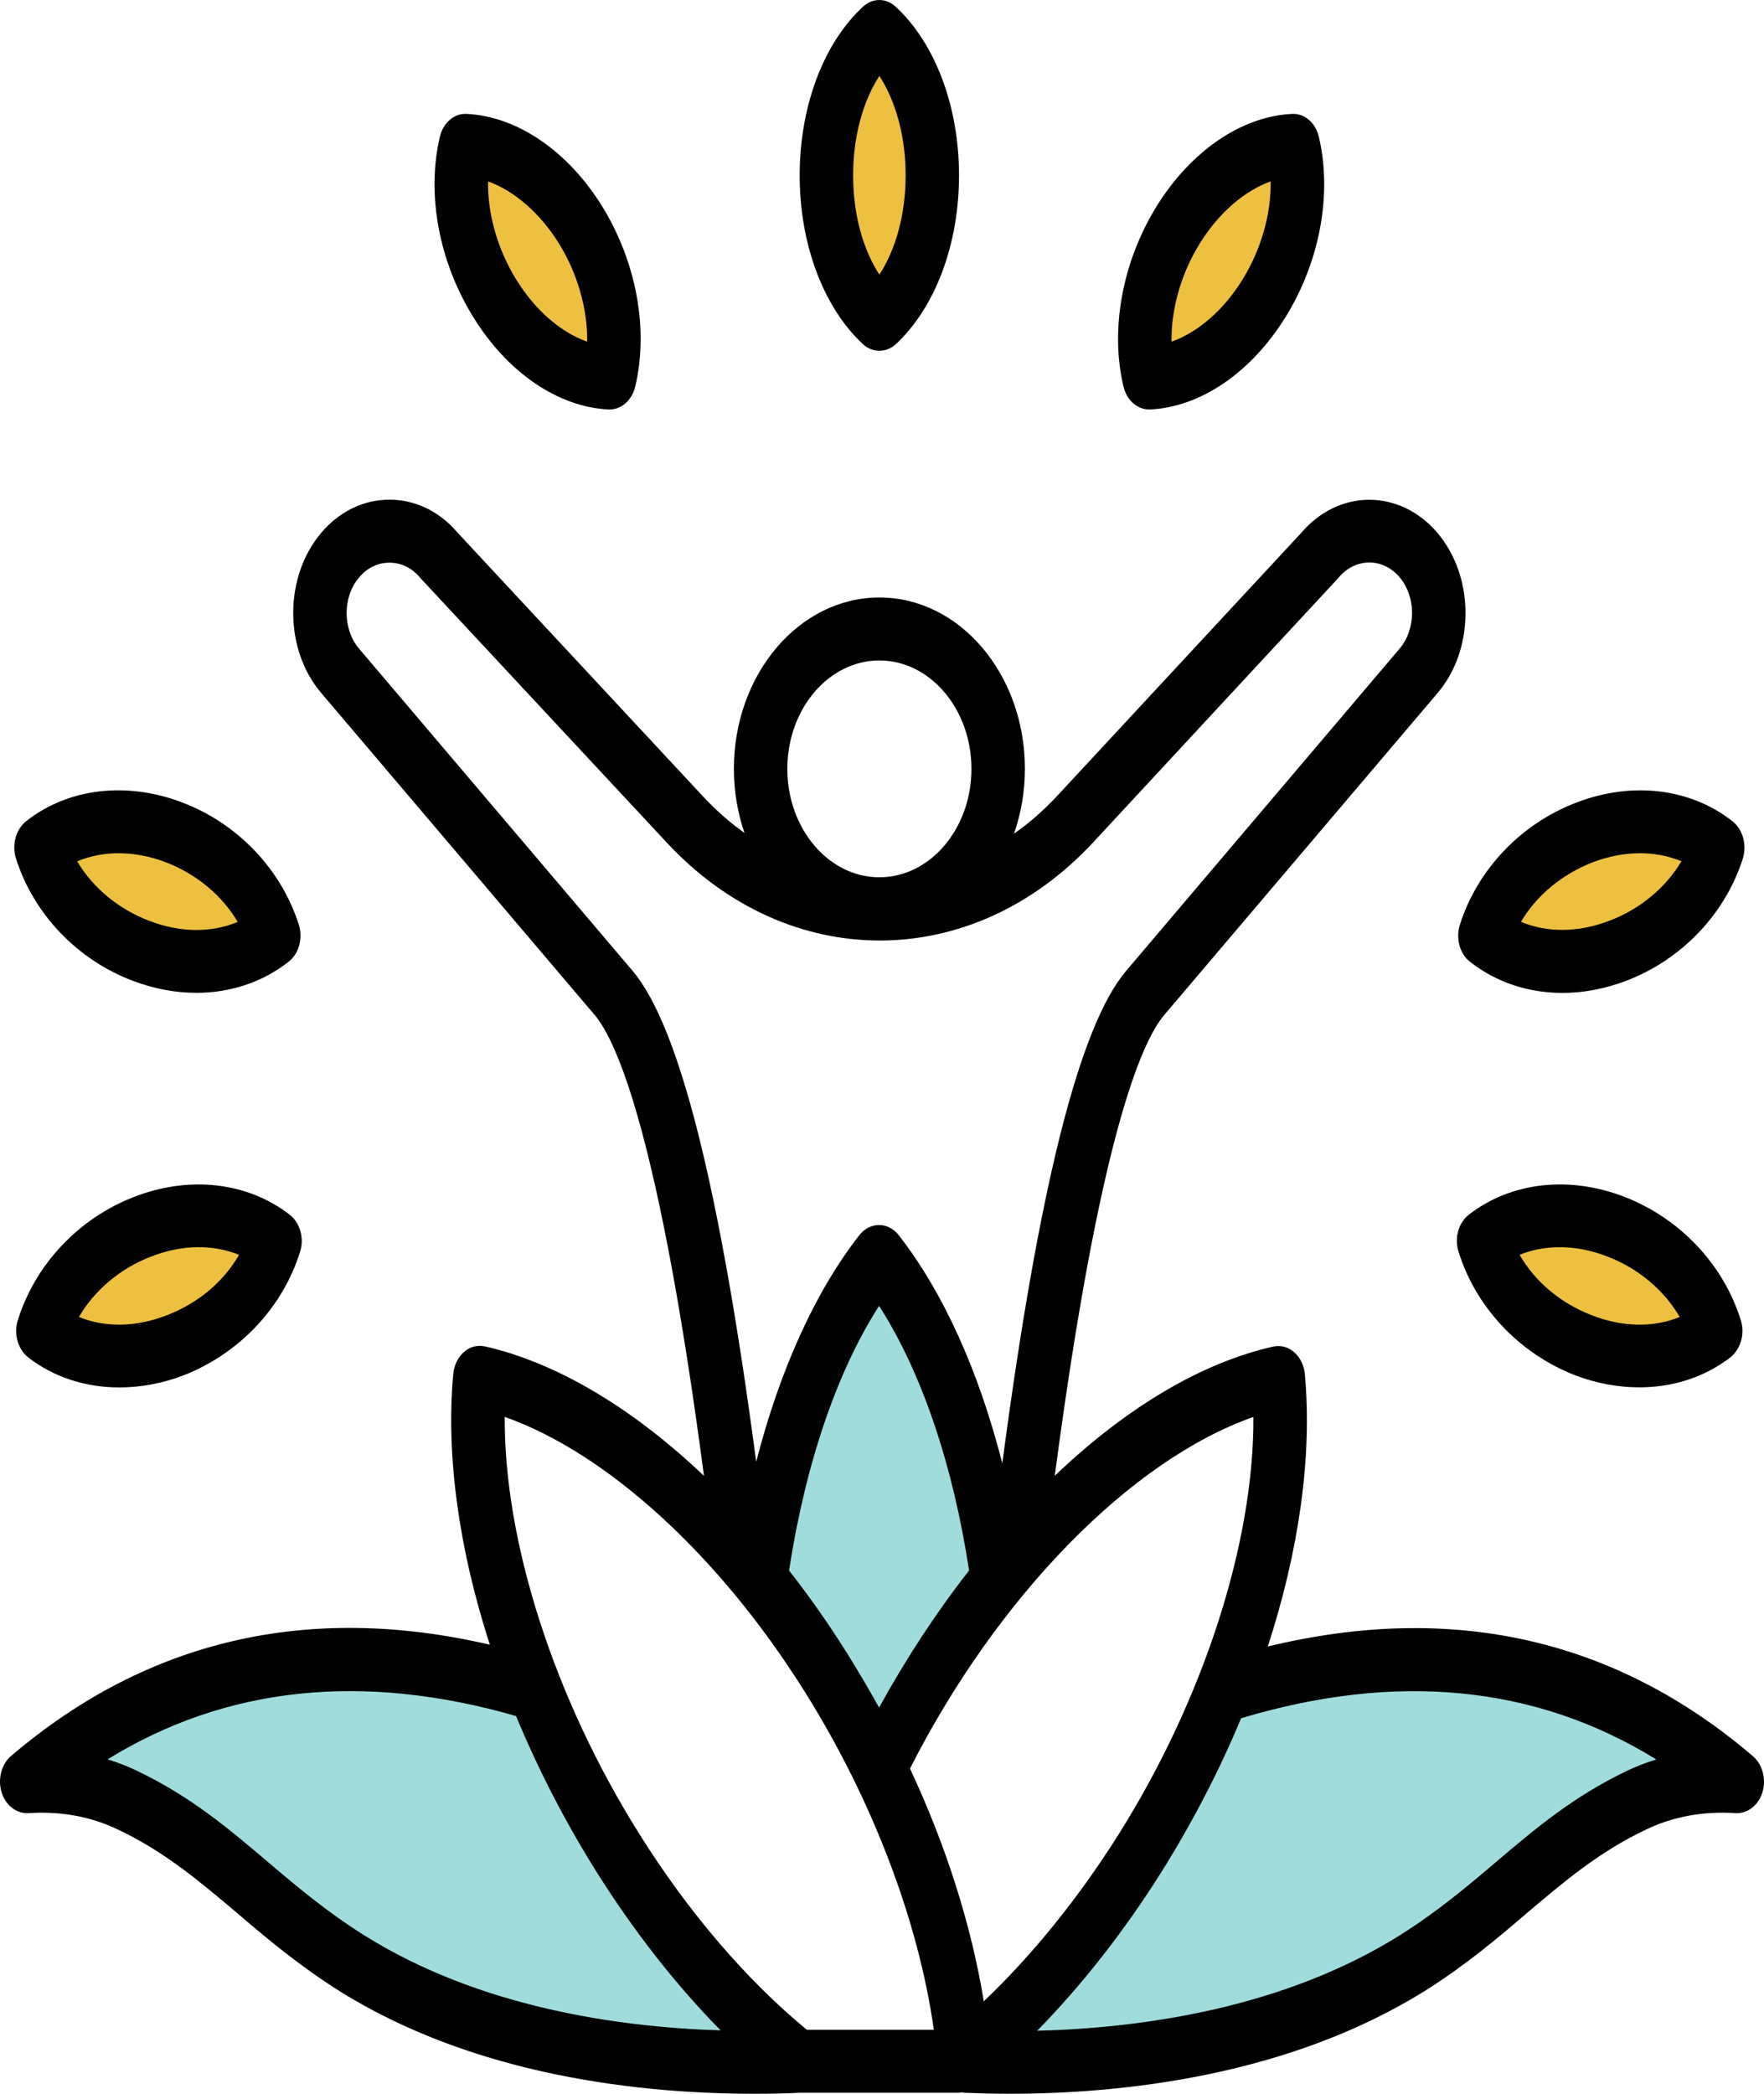 <svg width="75" height="89" viewBox="0 0 75 89" fill="none" xmlns="http://www.w3.org/2000/svg"><link xmlns="" type="text/css" id="dark-mode" rel="stylesheet" href=""/><style xmlns="" type="text/css" id="dark-mode-custom-style"/>
<path d="M21.562 86.5H33.206L31.05 84.5L25.444 77L22.856 72.5L21.131 70.5H17.681H13.8H9.488L5.606 72.5L2.156 75L3.45 75.5L9.488 78.5L13.8 83L21.562 86.5Z" fill="#A0DCDB"/>
<path d="M39.675 78.5L40.2 80.783L42.263 87L44.85 83L49.163 76L52.612 71L56.062 70.5H63.394L71.156 72.5L73.312 75L67.275 78.5L64.256 80.5L58.65 84.5L52.612 86L42.263 87L40.2 80.783L39.126 77.546L33.638 68L31.913 66L34.931 57.5L37.519 53L40.538 58.5L42.694 63.5L43.556 66L37.95 74L39.126 77.546L39.675 78.5Z" fill="#A0DCDB"/>
<path d="M7.331 57L11.644 52.5H5.606L1.294 56.5L7.331 57Z" fill="#EDC040"/>
<path d="M5.606 40L11.644 39.5L8.194 35L1.725 36L5.606 40Z" fill="#EDC040"/>
<path d="M25.444 9.5L20.269 7L21.131 13L25.875 16L25.444 9.5Z" fill="#EDC040"/>
<path d="M34.931 6.5L37.519 2L40.106 7L37.519 13.5L34.931 6.5Z" fill="#EDC040"/>
<path d="M50.456 9.5L55.2 6.5L54.337 12.5L49.163 16L50.456 9.5Z" fill="#EDC040"/>
<path d="M68.138 35L73.312 36V36.5L69 40.5L63.394 39.5L68.138 35Z" fill="#EDC040"/>
<path d="M69 51.5L63 53L68.138 57L73.312 56L69 51.5Z" fill="#EDC040"/>
<path fill-rule="evenodd" clip-rule="evenodd" d="M7.108 55.902C5.794 56.422 4.458 56.433 3.355 55.981C4.013 54.851 5.096 53.926 6.409 53.419C7.723 52.899 9.06 52.887 10.162 53.34C9.508 54.481 8.425 55.394 7.108 55.902ZM5.701 50.876C3.345 51.789 1.497 53.745 0.758 56.118C0.574 56.693 0.758 57.35 1.199 57.7C2.295 58.547 3.646 58.976 5.073 58.976C5.975 58.976 6.907 58.806 7.82 58.456C10.176 57.531 12.024 55.575 12.759 53.206C12.943 52.632 12.756 51.974 12.318 51.636C10.53 50.246 8.057 49.963 5.701 50.876ZM7.034 36.645C8.351 37.153 9.441 38.058 10.106 39.188C9.01 39.652 7.669 39.652 6.353 39.144C5.036 38.648 3.946 37.731 3.281 36.614C4.377 36.149 5.714 36.149 7.034 36.645ZM5.654 41.694C6.55 42.033 7.462 42.202 8.348 42.202C9.795 42.202 11.165 41.75 12.271 40.88C12.709 40.541 12.89 39.884 12.703 39.298C11.95 36.936 10.092 34.996 7.729 34.103C5.367 33.209 2.894 33.505 1.112 34.906C0.674 35.256 0.494 35.909 0.681 36.499C1.433 38.861 3.295 40.805 5.654 41.694ZM67.663 55.902C66.35 55.395 65.264 54.478 64.609 53.34C65.708 52.888 67.045 52.9 68.362 53.419C69.675 53.927 70.758 54.852 71.417 55.981C70.317 56.434 68.977 56.422 67.663 55.902ZM69.074 50.877C66.718 49.964 64.241 50.243 62.453 51.632C62.012 51.971 61.828 52.628 62.012 53.203C62.747 55.576 64.595 57.528 66.952 58.453C67.864 58.803 68.796 58.972 69.699 58.972C71.123 58.972 72.476 58.543 73.572 57.697C74.01 57.347 74.197 56.693 74.013 56.115C73.275 53.746 71.43 51.794 69.074 50.877ZM67.737 36.645C69.057 36.15 70.394 36.15 71.49 36.61C70.825 37.728 69.736 38.645 68.419 39.141C67.102 39.648 65.765 39.648 64.666 39.184C65.331 38.058 66.42 37.157 67.737 36.645ZM62.503 40.884C63.606 41.754 64.98 42.206 66.427 42.206C67.309 42.206 68.222 42.037 69.121 41.699C71.483 40.805 73.342 38.865 74.097 36.504C74.281 35.917 74.104 35.26 73.662 34.91C71.881 33.509 69.408 33.206 67.045 34.107C64.682 35.001 62.824 36.941 62.072 39.302C61.885 39.888 62.062 40.546 62.503 40.884ZM23.762 10.344C24.561 11.631 24.985 13.158 24.965 14.524C23.849 14.13 22.756 13.19 21.954 11.891C21.155 10.604 20.727 9.089 20.751 7.711C21.864 8.109 22.96 9.057 23.762 10.344ZM25.871 17.405H25.918C26.426 17.405 26.873 17.011 27.011 16.421C27.585 13.993 27.057 11.124 25.597 8.762C24.14 6.413 21.984 4.945 19.842 4.842C19.317 4.807 18.842 5.216 18.702 5.815C18.127 8.255 18.659 11.112 20.119 13.473C21.573 15.835 23.725 17.303 25.871 17.405ZM51.014 10.344C51.812 9.058 52.908 8.109 54.025 7.711C54.048 9.089 53.624 10.604 52.822 11.891C52.023 13.19 50.927 14.127 49.81 14.524C49.787 13.158 50.212 11.631 51.014 10.344ZM48.858 17.405H48.905C51.047 17.302 53.199 15.835 54.66 13.473C56.117 11.112 56.648 8.255 56.074 5.815C55.933 5.216 55.459 4.811 54.934 4.842C52.788 4.945 50.639 6.413 49.179 8.762C47.718 11.124 47.19 13.993 47.765 16.421C47.899 17.007 48.347 17.405 48.858 17.405ZM69.125 75.297C66.892 76.372 65.295 77.714 63.604 79.15C62.37 80.201 61.094 81.272 59.51 82.267C54.533 85.385 48.487 86.211 44.099 86.321C46.001 84.377 47.792 82.098 49.376 79.579C50.706 77.458 51.846 75.254 52.768 73.038C59.392 71.051 65.314 71.637 70.421 74.79C69.977 74.924 69.543 75.093 69.125 75.297ZM11.391 79.147C9.703 77.714 8.105 76.368 5.87 75.294C5.452 75.089 5.017 74.92 4.573 74.786C9.609 71.681 15.434 71.071 21.942 72.944C22.871 75.191 24.021 77.427 25.367 79.576C26.952 82.094 28.74 84.377 30.638 86.305C26.273 86.172 20.364 85.322 15.485 82.264C13.904 81.272 12.627 80.197 11.391 79.147ZM34.2 71.885C30.557 66.08 25.785 61.755 21.46 60.228C21.43 65.538 23.555 72.189 27.198 77.982C29.277 81.292 31.733 84.161 34.307 86.282H39.704C39.053 81.654 37.088 76.482 34.2 71.885ZM15.271 27.578C14.559 26.744 14.559 25.374 15.271 24.54C15.612 24.134 16.07 23.918 16.557 23.918C17.045 23.918 17.503 24.134 17.848 24.54C17.861 24.552 17.871 24.575 17.884 24.583L28.351 35.819C33.525 41.376 41.322 41.364 46.489 35.795L56.892 24.579C56.902 24.555 56.916 24.543 56.929 24.535C57.641 23.701 58.794 23.701 59.506 24.535C59.847 24.941 60.037 25.484 60.037 26.05C60.037 26.625 59.847 27.168 59.506 27.573L47.882 41.266C45.894 43.603 44.166 50.471 42.615 62.203C41.609 58.259 40.095 54.918 38.21 52.502C37.996 52.23 37.692 52.072 37.375 52.072C37.057 52.072 36.753 52.23 36.539 52.502C34.664 54.894 33.157 58.228 32.151 62.136C30.604 50.447 28.876 43.603 26.894 41.265L15.271 27.578ZM37.389 28.074C35.23 28.074 33.475 30.14 33.475 32.682C33.475 35.225 35.23 37.291 37.389 37.291C39.548 37.291 41.303 35.225 41.303 32.682C41.303 30.144 39.545 28.074 37.389 28.074ZM36.025 70.291C35.24 69.035 34.411 67.862 33.549 66.757C34.244 62.227 35.581 58.307 37.376 55.509C39.174 58.311 40.511 62.227 41.202 66.757C39.799 68.551 38.512 70.519 37.376 72.585C36.951 71.818 36.5 71.05 36.025 70.291ZM47.553 77.985C51.195 72.192 53.321 65.54 53.291 60.231C48.104 62.05 42.429 67.819 38.69 75.175C40.224 78.461 41.297 81.826 41.828 85.069C43.89 83.109 45.845 80.692 47.553 77.985ZM74.53 74.651C68.674 69.649 61.743 68.091 53.903 69.988C55.229 65.91 55.801 61.9 55.477 58.401C55.443 58.039 55.279 57.701 55.022 57.476C54.765 57.252 54.444 57.173 54.133 57.24C51.115 57.917 47.917 59.802 44.846 62.73C46.751 48.307 48.546 44.277 49.488 43.158L61.112 29.47C61.884 28.565 62.308 27.357 62.308 26.058C62.308 24.771 61.884 23.563 61.112 22.646C59.521 20.785 56.938 20.773 55.34 22.634L44.956 33.823C44.378 34.444 43.76 34.988 43.111 35.436C43.409 34.59 43.576 33.654 43.576 32.681C43.576 28.659 40.802 25.397 37.39 25.397C33.977 25.397 31.203 28.659 31.203 32.681C31.203 33.642 31.364 34.555 31.651 35.405C31.033 34.964 30.441 34.444 29.883 33.846L19.432 22.617C18.664 21.724 17.644 21.24 16.558 21.24C15.462 21.24 14.433 21.736 13.664 22.641C12.892 23.554 12.467 24.766 12.467 26.053C12.467 27.352 12.892 28.56 13.664 29.465L25.288 43.149C26.23 44.267 28.028 48.301 29.93 62.733C26.899 59.853 23.67 57.924 20.615 57.231C20.301 57.165 19.98 57.243 19.726 57.468C19.472 57.692 19.308 58.031 19.272 58.393C18.951 61.872 19.516 65.858 20.826 69.912C13.095 68.118 6.255 69.708 0.469 74.643C0.061 74.993 -0.102 75.615 0.065 76.178C0.232 76.733 0.69 77.091 1.194 77.071C2.588 76.981 3.875 77.217 5.021 77.772C7.003 78.709 8.49 79.976 10.068 81.306C11.361 82.412 12.704 83.541 14.422 84.628C20.271 88.288 27.383 89 32.065 89C32.78 89 33.435 88.988 34.024 88.957H40.751C40.821 88.957 40.892 88.945 40.958 88.933V88.957C41.553 88.98 42.218 89 42.94 89C47.619 89 54.734 88.276 60.58 84.628C62.301 83.545 63.641 82.416 64.934 81.306C66.512 79.972 67.999 78.709 69.981 77.772C71.127 77.217 72.41 76.981 73.808 77.071C74.309 77.095 74.767 76.733 74.937 76.178C75.101 75.623 74.937 75.001 74.53 74.651ZM37.389 3.228C38.098 4.322 38.505 5.825 38.505 7.451C38.505 9.088 38.098 10.579 37.389 11.674C36.677 10.579 36.273 9.088 36.273 7.451C36.273 5.825 36.677 4.322 37.389 3.228ZM36.684 14.625C36.888 14.818 37.139 14.908 37.389 14.908C37.636 14.908 37.887 14.818 38.094 14.625C39.772 13.054 40.775 10.378 40.775 7.454C40.775 4.542 39.772 1.854 38.091 0.295C37.68 -0.098 37.095 -0.098 36.681 0.295C35 1.854 34 4.542 34 7.454C34 10.378 35.003 13.054 36.684 14.625Z" fill="black"/>
</svg>